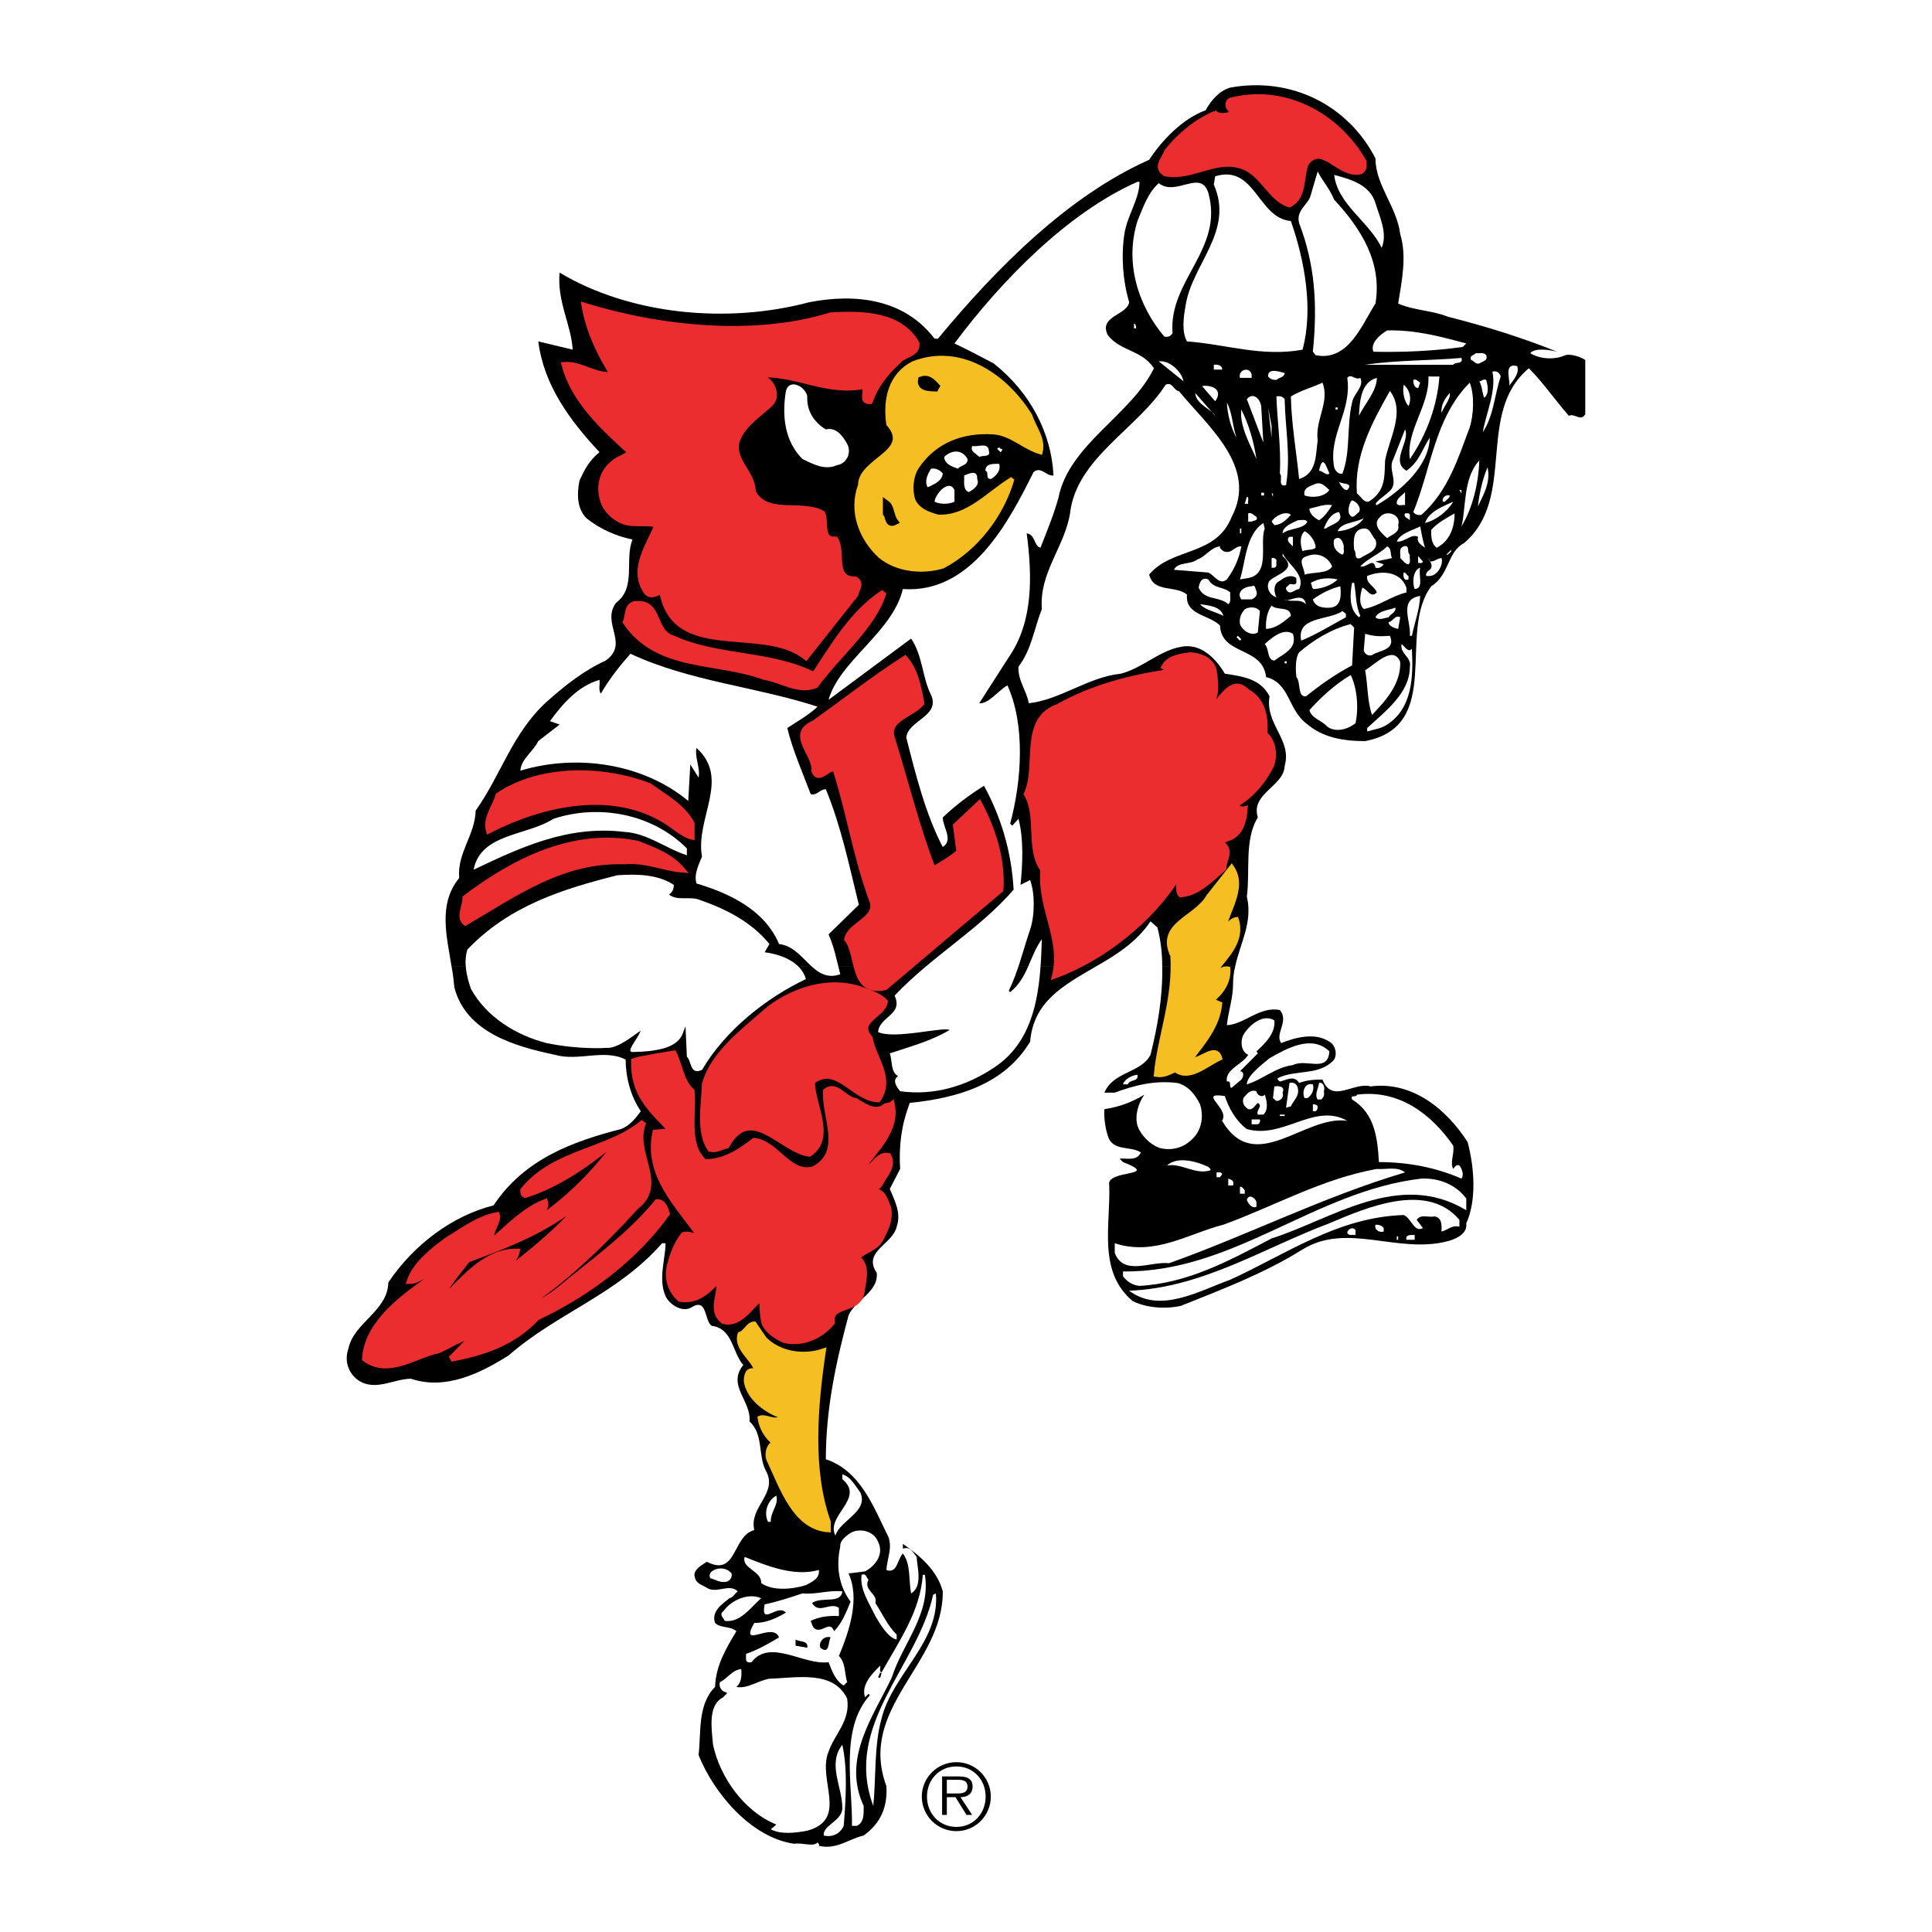 <?xml version="1.0" encoding="utf-8"?>
<!-- Generator: Adobe Illustrator 13.0.0, SVG Export Plug-In . SVG Version: 6.00 Build 14948)  -->
<!DOCTYPE svg PUBLIC "-//W3C//DTD SVG 1.0//EN" "http://www.w3.org/TR/2001/REC-SVG-20010904/DTD/svg10.dtd">
<svg version="1.0" id="Layer_1" xmlns="http://www.w3.org/2000/svg" xmlns:xlink="http://www.w3.org/1999/xlink" x="0px" y="0px"
	 width="192.756px" height="192.756px" viewBox="0 0 192.756 192.756" enable-background="new 0 0 192.756 192.756"
	 xml:space="preserve">
<g>
	<polygon fill-rule="evenodd" clip-rule="evenodd" fill="#FFFFFF" points="0,0 192.756,0 192.756,192.756 0,192.756 0,0 	"/>
	<path fill-rule="evenodd" clip-rule="evenodd" d="M109.297,96.449c-3.157,1.854-6.177,3.432-6.52,7.48
		c-2.608,4.324-7.344,5.629-12.011,6.109c-0.823,2.195-1.098,4.186-0.96,6.588l-1.03,1.99c0.48,1.166,1.167,2.402,0.687,3.775
		c-0.412,1.783-3.432,2.471-1.991,4.598c0.206,1.922-2.196,2.746-2.813,4.256c-1.236,4.598-2.265,9.264-2.265,14.344
		c3.5,1.166,4.804,4.873,6.245,7.756c0.412,1.098-0.137,2.195-0.206,3.293c1.098,0.412,1.098-1.098,1.647-1.646
		c0.824,1.098,0.549,2.607,0.824,3.98c1.167-0.686,0.618-2.539,0.549-3.637c-0.343-0.412-0.618-1.1-1.373-0.824v-0.48
		c1.785,1.236,3.432,2.676,3.98,4.736c0.069,7.275-8.51,11.598-5.628,19.422c0.138,2.061-0.549,3.707-2.265,4.941
		c-1.51,0.344-2.677,1.441-4.461,1.029c0.069-0.137-0.068-0.273-0.137-0.342c-0.411,0.48-1.51,0-2.333,0.137
		c-4.324-0.617-8.03-5.08-9.54-8.854c0.274-2.195-0.137-5.01,1.647-6.795c0.068-2.127,1.098-3.844,2.127-5.559
		c-0.618-0.549-1.579-0.275-2.127-0.824c-0.412-1.166,0.755-1.922,1.441-2.471c0.343-0.068,0.549-0.48,0.824-0.686
		c-0.892-0.824-2.059,0.273-3.088-0.344c-0.412-0.273-1.03-0.412-1.167-0.961c-0.343-0.824,0.687-1.305,1.167-1.646
		c3.02,1.578,2.54-2.609,4.736-3.158c-0.549-2.332,2.401-3.637,1.166-5.902c-0.823-1.51-0.206-3.637-1.647-4.941
		c0.206-2.059-2.265-3.568-0.618-5.627c-1.098-1.236-1.029-3.639-3.157-3.912c-0.755-0.549-0.412-2.814-1.99-1.854
		c-0.824,0.549-2.128-0.137-2.608-1.098c-0.755-1.717,0-3.775,0-5.285h-0.343c-4.53,5.148-10.433,6.932-15.305,11.188
		c-2.814,1.785-6.314,3.5-9.746,2.332c-1.716,0-3.568,1.305-5.284,0.139c-1.03-0.756-1.373-1.99-0.961-3.156
		c0.549-2.609,3.912-3.707,3.98-6.59c2.54-3.775,6.383-6.658,10.5-7.688c3.089-4.666,7.961-6.383,12.697-7.617
		c0.824-0.275,1.51-1.098,1.99-1.785c-1.029-1.51-1.51-3.432-1.51-5.146c-2.127-1.098-4.736,0.205-7.069-0.48
		c-3.912-0.824-8.854-2.197-10.02-6.727c-0.069-0.686-0.138-1.373-0.275-2.059H109.297L109.297,96.449L109.297,96.449z"/>
	<path fill-rule="evenodd" clip-rule="evenodd" d="M123.229,96.449c-0.138,0.549-0.206,1.098-0.206,1.717
		c0,1.439-0.48,2.744-0.618,4.117c1.716-0.068,3.295-1.922,5.285-1.51c0.961,1.098-0.549,2.402,0.138,3.293
		c1.372-0.549,3.362-1.098,4.804-0.137c0.549,0.275,0.823,1.166,0.48,1.785c-1.441,1.646-3.843,0.961-5.628,1.852
		c-0.068,0.139,0.068,0.207,0.206,0.344c0.617-0.137,1.441-0.686,1.922,0.137c0.687-0.273,1.51-0.342,2.333-0.342
		c0.961,2.471,3.089,0.205,4.805,0.686c4.187-0.549,7.618,2.334,9.677,5.559c0.687,2.609,0.893,5.834-0.137,8.1
		c0.137,1.098-1.099,1.578-1.854,1.785c-5.01,1.303-10.021-1.922-14.481,0.822c-3.844,2.402-8.03,3.982-12.147,5.629
		c-1.579,0.342-3.432,0.205-4.804-0.48c-3.501-2.951-2.197-7.551-2.334-11.531c-0.412-1.646,5.285-0.822,1.372-2.332l-0.343-0.344
		c0.755-0.068,1.715,0.273,2.127-0.617c-1.029-0.688-2.813-0.068-3.294-1.648c-0.274-0.822-0.411-1.922-0.343-2.676
		c1.441-0.207,2.745-0.688,3.98-1.441c-0.617,0.893-0.961,2.059-0.687,3.088c0.343,0.961,1.235,1.854,2.128,2.197
		c1.098,0.342,2.333,0.068,3.156-0.688c1.099-0.893,1.374-2.332,0.962-3.637c-0.48-0.961-1.167-1.854-2.266-2.129
		c-2.265-0.273-4.187,0.207-6.245,0.963h-1.029c0.893-2.129,3.637-1.922,4.599-3.775c0.686-2.746,1.235-5.766,1.167-8.785H123.229
		L123.229,96.449L123.229,96.449z"/>
	<path fill-rule="evenodd" clip-rule="evenodd" d="M45.057,96.449c-0.48-3.02-1.373-6.246,0.755-8.854
		c-0.206-2.54,1.579-4.255,1.647-6.726c2.54-3.569,3.638-7.687,7.069-10.844c1.853-1.647,3.774-3.157,5.902-4.118
		c2.402-1.716-0.48-3.706,1.03-5.765c2.059-1.51,0.824-4.324,1.647-6.314c-1.647-0.343-3.226-1.029-4.598-2.127
		c-0.961-0.961-0.961-2.471-0.687-3.775c0.48-1.029,0.961-1.99,1.991-2.814c-3.02-3.226-5.56-6.726-6.108-11.05l3.432,0.824
		C57,32.416,55.558,30.082,55.833,27.2c7,4.186,16.678,5.147,24.914,2.951c4.598-0.892,9.471-0.343,12.491,3.638h0.343
		c5.902-7.138,13.04-14.276,21.07-17.844c1.305-1.99,3.362-4.118,5.628-4.942c0.549-0.96,1.304-1.921,2.471-2.265
		c6.039-1.098,11.736,1.716,14.481,7.069c0,2.677,2.128,4.805,2.471,7.55c0.687,2.265,0.137,4.735-0.206,6.932
		c1.579,0.687,3.432,0.687,4.941,1.304c3.775,0.961,7.344,2.059,10.912,3.5c-0.823-0.206-2.195-0.412-2.676,0.138
		c0.961,0.618,2.471,0.686,3.5,0.206c0.411-0.137,1.372,0.069,1.99,0.48v5.422c-0.48,0.755-1.03-0.137-1.647,0.138
		c-1.372-1.579-2.607-3.363-3.98-4.736c-5.353,4.461-1.166,12.903-6.451,17.433c-1.716,0.892-1.441,3.157-3.294,4.324
		c-3.432,4.598,1.304,13.932-6.589,15.442c-2.196,0-4.256-0.343-5.902-1.785c-1.785-1.373-1.647-4.049-3.981-4.599
		c-0.343-3.088-4.461-2.127-4.599-5.147c-1.097-1.098-3.499-1.03-3.293-3.089c-1.168-0.96-3.295-0.137-3.775-1.99
		c2.265-2.746,6.657-1.785,8.235-5.766c2.608-4.941-2.264-8.922-5.284-12.56c-0.48,0-0.617-0.961-1.305-0.618
		c-2.813,4.393-8.922,7.344-9.539,12.834c-0.549,3.363-3.089,5.902-2.814,9.54c-0.755,1.921-1.029,4.049-2.333,5.765
		c-0.068,1.373,0.823,2.402,1.029,3.638c3.157-0.343,5.902-2.608,9.197-2.951c2.127-0.549,3.774-2.265,5.971-2.676
		c1.99-0.412,3.5,1.166,4.393,2.676c1.716,0.274,3.568,0.48,4.461,2.265c-0.48,2.745,2.265,4.324,1.51,6.932
		c-0.068,2.059-3.432,2.746-2.677,5.147c-1.373,2.197-0.755,5.422-1.098,7.893c0.617,2.608-0.687,4.667-1.167,7h-7.274
		c0-1.304-0.139-2.608-0.481-3.912l-0.686-0.618c-1.374,2.059-3.433,3.363-5.491,4.53H45.057L45.057,96.449L45.057,96.449z"/>
	
		<path fill-rule="evenodd" clip-rule="evenodd" fill="#EB2D2F" stroke="#EB2D2F" stroke-width="0.571" stroke-miterlimit="2.613" d="
		M136.063,16.149c0,0.344,0.068,0.755-0.343,0.961c-2.128,0.48-3.775-3.02-5.422-0.823c-0.549,1.373-0.138,3.294-1.647,4.118
		c-1.853-0.549-2.677-3.088-4.599-3.774c-2.676-1.03-5.078,1.166-7.756,0.686c-1.098-0.618-0.068-1.51,0.138-2.196
		c1.304-1.647,3.021-3.02,4.805-3.775l-0.138-0.137c0.412,0.549,1.372,0.343,1.922,0.137l0.206-0.137
		c-0.48-0.137-0.961-0.755-0.48-1.167C127.965,8.668,133.318,11.345,136.063,16.149L136.063,16.149L136.063,16.149z"/>
	<path fill-rule="evenodd" clip-rule="evenodd" fill="#FFFFFF" d="M133.112,19.924c2.677,2.883,4.804,6.246,4.118,10.363
		c-1.305,1.99-2.677,5.834-5.972,5.147l-0.273-0.343c0.479-4.735,0.205-8.716-1.373-12.834c-0.343-1.304,0.961-1.853,1.166-2.814
		l0.687-2.333C131.877,17.934,132.7,18.895,133.112,19.924L133.112,19.924L133.112,19.924z"/>
	<path fill-rule="evenodd" clip-rule="evenodd" fill="#FFFFFF" d="M137.23,20.268c0.412,1.373,1.235,3.02,0.617,4.461
		c-1.235-2.608-4.393-4.324-4.735-7.275C134.691,17.865,136.681,18.415,137.23,20.268L137.23,20.268L137.23,20.268z"/>
	<path fill-rule="evenodd" clip-rule="evenodd" fill="#FFFFFF" d="M128.788,22.052c1.373,3.912,2.266,8.785,1.167,12.834
		c-4.05,0.755-7.687-0.549-11.529-0.824c-0.55-0.961-0.344-2.471-0.139-3.569c0.619-4.118,4.874-7.413,2.814-12.079l0.138-0.824
		C125.22,16.355,125.494,21.777,128.788,22.052L128.788,22.052L128.788,22.052z"/>
	<path fill-rule="evenodd" clip-rule="evenodd" fill="#FFFFFF" d="M113.689,18.14c0,1.716-1.235,3.363-1.51,5.216
		c-0.343,2.265-0.138,4.735,0.48,6.794c-0.206,1.304-3.089,1.373-2.128,3.294c1.305,1.647,3.363,1.441,4.599,3.294
		c-2.265,4.667-8.511,7.618-9.54,12.971c-0.48,1.716-1.167,3.363-1.784,4.942c-0.687-0.206-0.48-1.304-1.373-1.441
		c0.55,4.187,0.687,8.785-1.784,12.354l-2.951,4.599c0.961,0.068,1.853-1.235,2.813-1.785c1.785,3.912,1.441,9.472,0.274,13.795
		l0.207,0.206l0.617-0.686c0.549,1.99,0.411,4.667,0.206,6.589l0.961-0.48c0.48,1.304,0.48,3.5,0,4.941
		c-0.687,1.99-1.167,4.118-2.128,6.108l0.137,0.137c1.785-1.441,1.923-3.568,3.157-5.284c-0.137,4.735-0.479,10.021-4.804,12.835
		c-2.677,1.783-5.903,2.812-9.334,2.332c-0.343-0.412-0.824-1.098-0.206-1.51c-0.755-0.412-0.549-1.51-0.824-2.266
		c2.059-0.686,4.118-1.234,5.971-2.332c-0.687-0.344-5.491,0.961-7.138,0.205c0.138-1.578,2.539-1.715,1.647-3.637
		c3.775-3.981,8.442-6.589,11.874-10.57c-0.206-3.774-1.235-7.207-2.951-10.363c-1.441,0.892-2.814,1.921-4.118,3.157
		c0,0.961,1.098,2.265,0,2.952c-1.716-3.294-2.677-7.138-3.638-10.913c0.138-1.716,3.432-2.128,2.471-4.255
		c-0.893-1.785-0.824-3.912-1.99-5.628l-8.236,6.108c1.098-3.912,6.383-6.726,7.413-11.05c6.863,0.48,10.569-6.726,13.04-11.667
		c0.755-0.618,1.235,0.412,1.99,0.343c-0.206-4.255-2.333-8.305-5.971-11.187c-1.305-0.687-2.608-1.373-3.912-1.99
		c4.599-6.177,11.256-13.04,18.256-16.128H113.689L113.689,18.14L113.689,18.14z"/>
	<path fill-rule="evenodd" clip-rule="evenodd" fill="#FFFFFF" d="M120.553,19.238c1.578,5.627-3.98,8.716-3.568,14
		c-0.206,0.343-0.48,0.412-0.824,0.343c-2.607-3.088-3.98-7.343-2.677-11.53c0.55-1.304,1.029-2.814,2.128-3.775
		C117.327,19.65,119.798,16.835,120.553,19.238L120.553,19.238L120.553,19.238z"/>
	
		<path fill-rule="evenodd" clip-rule="evenodd" fill="#EB2D2F" stroke="#EB2D2F" stroke-width="0.571" stroke-miterlimit="2.613" d="
		M82.874,31.455c3.294-0.206,6.932-0.069,8.579,2.814c0.069,1.167-1.304,1.029-1.853,1.784c-1.304,1.167-2.265,2.471-2.813,3.981
		c-0.961,0.068-0.138-1.098-0.618-1.51c-3.5,0.687-6.314-1.098-9.746-1.167L76.079,37.7c0.96,0.343,1.647,1.853,0.687,2.677
		c-1.305,1.167-2.814,2.127-3.294,3.774c-0.343,1.99,1.647,3.02,1.647,4.942c1.373,2.539,4.804,0.96,6.932,2.127
		c0.412,0.892-0.274,2.676,1.304,2.608c0.823,1.304-0.412,3.98,1.99,3.98c0.687,0.412,0.069,1.029,0,1.51l-4.941,6.246
		c-4.255-3.431-13.177,0.481-14.344-6.588c-0.481,0.069-0.961,0.618-1.51,0.137c-1.647-2.265,0.206-4.667,1.029-6.726
		c-0.823-0.343-2.333,0-3.294-0.343c-0.961-0.343-1.854-1.167-2.128-2.128c-0.412-1.304-0.137-2.745,0.961-3.637
		c0.549-0.549,1.304-0.618,1.785-1.167c-2.677-2.402-5.697-5.216-6.589-8.716c1.579-0.137,3.157,1.235,4.804,0.961
		c-1.304-2.127-2.402-4.393-2.814-6.863C65.647,32.758,75.187,33.856,82.874,31.455L82.874,31.455L82.874,31.455z"/>
	<path fill-rule="evenodd" clip-rule="evenodd" fill="#FFFFFF" d="M113.347,32.758h-0.206v-0.48
		C113.347,32.347,113.347,32.621,113.347,32.758L113.347,32.758L113.347,32.758z"/>
	<path fill-rule="evenodd" clip-rule="evenodd" fill="#FFFFFF" d="M146.29,34.269l-0.344,0.343c-2.882,0.412-6.039,0.549-8.922,0.48
		c-0.344-0.892,0.687-1.716,1.372-2.127C141.211,32.896,143.75,33.582,146.29,34.269L146.29,34.269L146.29,34.269z"/>
	<path fill-rule="evenodd" clip-rule="evenodd" fill="#FFFFFF" d="M148.28,35.435c0.206,0.549-0.344,0.618-0.687,0.824
		c-0.343,0.137-0.549-0.275-0.824-0.343c-0.205-0.48,0.344-0.48,0.481-0.686C147.594,35.298,148.006,35.092,148.28,35.435
		L148.28,35.435L148.28,35.435z"/>
	<path fill-rule="evenodd" clip-rule="evenodd" fill="#FFFFFF" d="M145.81,35.709c0.206,0.687-0.618,0.343-0.824,0.687h-8.784
		C139.289,35.916,142.79,35.984,145.81,35.709L145.81,35.709L145.81,35.709z"/>
	
		<path fill-rule="evenodd" clip-rule="evenodd" fill="#F5BE23" stroke="#F5BE23" stroke-width="0.438" stroke-miterlimit="2.613" d="
		M102.777,41.475c0.411,1.235,1.372,2.333,1.029,3.637c-1.647-0.48-2.883-1.853-4.667-1.99c-3.088-0.206-5.903,0.823-7.687,3.5
		c-0.549,0.892-0.687,2.196-0.343,3.294c0.48,1.029,1.51,1.373,2.471,1.647c3.02,0.138,5.011-2.333,7.413-3.774
		c-1.03,3.569-3.569,6.932-6.933,8.716c-2.059,0.617-4.598,0.343-6.246-1.029c-1.921-1.785-2.951-4.461-1.99-7.069
		c0-2.54,5.285-3.294,2.814-6.108c-0.343-2.471,0.206-4.873,2.471-6.04C95.845,34.406,100.375,37.562,102.777,41.475L102.777,41.475
		L102.777,41.475z"/>
	<path fill-rule="evenodd" clip-rule="evenodd" fill="#FFFFFF" d="M118.082,38.043l-2.471-1.99
		C116.641,35.916,117.876,37.014,118.082,38.043L118.082,38.043L118.082,38.043z"/>
	<path fill-rule="evenodd" clip-rule="evenodd" fill="#FFFFFF" d="M121.925,36.876h-0.823v-0.48
		C121.445,36.327,121.994,36.465,121.925,36.876L121.925,36.876L121.925,36.876z"/>
	<path fill-rule="evenodd" clip-rule="evenodd" fill="#FFFFFF" d="M151.369,36.533c0.273,0.686-0.412,1.441-0.824,1.99
		C150.819,38.249,149.858,36.122,151.369,36.533L151.369,36.533L151.369,36.533z"/>
	<path fill-rule="evenodd" clip-rule="evenodd" fill="#FFFFFF" d="M124.876,37.357V37.7h-1.166
		C123.504,36.876,124.671,36.533,124.876,37.357L124.876,37.357L124.876,37.357z"/>
	<path fill-rule="evenodd" clip-rule="evenodd" fill="#FFFFFF" d="M128.171,37.219c-0.068,0.481-0.549,0.412-0.823,0.687
		c-0.344,0-0.618-0.069-0.824-0.344C126.455,36.67,127.69,37.083,128.171,37.219L128.171,37.219L128.171,37.219z"/>
	<path fill-rule="evenodd" clip-rule="evenodd" fill="#FFFFFF" d="M149.722,37.562c-0.618,1.854-0.687,3.913-1.785,5.56
		c0.344-1.99,1.373-4.118,0.962-6.04C149.31,36.945,149.653,37.219,149.722,37.562L149.722,37.562L149.722,37.562z"/>
	<path fill-rule="evenodd" clip-rule="evenodd" fill="#FFFFFF" d="M135.721,37.7c0.411,0.892-0.687,1.578-0.824,2.471
		c-0.549,2.265-0.137,4.941-0.96,7.069c-0.412,0.138-0.756-0.343-0.824-0.617c-0.618-3.226,1.784-5.56,1.304-8.922
		C134.828,37.219,135.172,37.975,135.721,37.7L135.721,37.7L135.721,37.7z"/>
	<path fill-rule="evenodd" clip-rule="evenodd" fill="#FFFFFF" d="M143.613,37.562c-0.206,2.814-1.235,5.766-2.951,8.236
		c-0.412-2.814,1.99-5.354,1.853-8.236H143.613L143.613,37.562L143.613,37.562z"/>
	<path fill-rule="evenodd" clip-rule="evenodd" fill="#FFFFFF" d="M137.367,37.7c0,1.304-1.166,2.539-1.784,3.775
		C135.651,40.034,135.789,38.112,137.367,37.7L137.367,37.7L137.367,37.7z"/>
	<path fill-rule="evenodd" clip-rule="evenodd" stroke="#000000" stroke-width="0.686" stroke-miterlimit="2.613" d="
		M93.58,38.729c-0.343-0.069-1.853,0.137-1.647-0.823C92.688,37.631,93.1,38.249,93.58,38.729L93.58,38.729L93.58,38.729z"/>
	<path fill-rule="evenodd" clip-rule="evenodd" fill="#FFFFFF" d="M141.691,38.181l-0.206,0.549c-0.411-0.069-0.48-0.48-0.48-0.823
		C141.279,37.769,141.485,38.043,141.691,38.181L141.691,38.181L141.691,38.181z"/>
	<path fill-rule="evenodd" clip-rule="evenodd" fill="#FFFFFF" d="M148.28,37.906c0.137,0.48,0.343,1.372-0.206,1.784
		c-0.206-0.549-0.206-1.167-0.48-1.647C147.868,38.043,147.937,37.769,148.28,37.906L148.28,37.906L148.28,37.906z"/>
	<path fill-rule="evenodd" clip-rule="evenodd" fill="#FFFFFF" d="M131.465,43.945c-0.206,1.441-0.068,3.294-1.853,3.844
		c-0.274-2.745-0.756-5.422-0.824-8.236c1.03-0.618,2.128-0.893,3.157-1.373C132.7,40.102,131.19,41.886,131.465,43.945
		L131.465,43.945L131.465,43.945z"/>
	<path fill-rule="evenodd" clip-rule="evenodd" fill="#FFFFFF" d="M146.633,42.642c-1.167,3.088-2.128,6.314-4.804,8.716
		c-0.344,0.069-0.618,0-0.824-0.274c1.785-4.324,2.128-9.403,5.628-12.903C147.113,39.347,147.045,41.337,146.633,42.642
		L146.633,42.642L146.633,42.642z"/>
	<path fill-rule="evenodd" clip-rule="evenodd" fill="#FFFFFF" d="M80.54,39.553c-0.068,1.373,0.618,2.54,1.854,3.294
		c1.029-0.275,1.715,0.686,2.127,1.441c0.48,0.892-0.068,1.991-1.029,2.127c-1.235,0.549-2.402-0.137-3.432-0.617
		c-1.784-1.785-2.059-4.324-1.647-6.795C78.756,37.7,80.403,38.592,80.54,39.553L80.54,39.553L80.54,39.553z"/>
	<path fill-rule="evenodd" clip-rule="evenodd" fill="#FFFFFF" d="M121.377,39.828l-0.138,0.206l-1.305-1.51
		C120.553,38.386,121.994,38.661,121.377,39.828L121.377,39.828L121.377,39.828z"/>
	<path fill-rule="evenodd" clip-rule="evenodd" fill="#FFFFFF" d="M140.524,40.514c-0.411-0.48-0.617-1.304-0.48-2.128
		C140.662,38.867,140.867,39.828,140.524,40.514L140.524,40.514L140.524,40.514z"/>
	<path fill-rule="evenodd" clip-rule="evenodd" fill="#FFFFFF" d="M138.191,45.936c-0.068,1.579,0.068,3.088-1.647,4.118
		c-0.549,0.069-0.755-0.549-1.167-0.823c-0.274-3.775,1.51-7.069,3.295-10.227C140.25,41.063,138.604,43.74,138.191,45.936
		L138.191,45.936L138.191,45.936z"/>
	<path fill-rule="evenodd" clip-rule="evenodd" fill="#FFFFFF" d="M121.239,41.475c-0.206-0.549-1.922-1.098-1.99-2.265
		L121.239,41.475L121.239,41.475L121.239,41.475z"/>
	<path fill-rule="evenodd" clip-rule="evenodd" fill="#FFFFFF" d="M143.818,41.2c-0.068-0.823,0.344-1.441,0.824-1.99
		C144.78,39.69,144.094,40.514,143.818,41.2L143.818,41.2L143.818,41.2z"/>
	<path fill-rule="evenodd" clip-rule="evenodd" fill="#FFFFFF" d="M125.837,40.651l0.206,3.5l-1.646-4.324
		C125.082,39.004,125.837,39.965,125.837,40.651L125.837,40.651L125.837,40.651z"/>
	<path fill-rule="evenodd" clip-rule="evenodd" fill="#FFFFFF" d="M128.171,39.828c0.068,3.088,0.617,5.559,0.137,8.579
		c-0.892,0.206-0.274-0.824-0.617-1.167c0.138-2.676-0.274-5.354-0.343-7.687C127.69,39.484,127.965,39.553,128.171,39.828
		L128.171,39.828L128.171,39.828z"/>
	<path fill-rule="evenodd" clip-rule="evenodd" fill="#FFFFFF" d="M123.366,43.671c-0.549-0.96-0.893-2.265-0.961-3.5
		C122.954,41.132,122.954,42.504,123.366,43.671L123.366,43.671L123.366,43.671z"/>
	<polygon fill-rule="evenodd" clip-rule="evenodd" fill="#FFFFFF" points="126.867,43.671 126.523,40.651 126.867,42.504 
		126.867,43.671 126.867,43.671 	"/>
	<polygon fill-rule="evenodd" clip-rule="evenodd" fill="#FFFFFF" points="133.249,40.651 133.455,40.651 133.455,40.857 
		133.249,40.857 133.249,40.651 133.249,40.651 	"/>
	<path fill-rule="evenodd" clip-rule="evenodd" fill="#FFFFFF" d="M125.356,45.799c-0.48-1.167-1.716-3.226-1.51-4.942
		C124.602,42.367,125.082,44.014,125.356,45.799L125.356,45.799L125.356,45.799z"/>
	<path fill-rule="evenodd" clip-rule="evenodd" fill="#FFFFFF" d="M140.318,46.965c1.305-0.892,1.579-2.196,2.334-3.294
		c-0.069,2.745-2.745,5.216-5.285,6.726c-0.48-0.137,0.756-0.892,1.167-1.304c1.167-0.893-0.138-2.196,0.48-3.294l1.167-2.951
		C140.73,44.014,138.672,46.004,140.318,46.965L140.318,46.965L140.318,46.965z"/>
	<path fill-rule="evenodd" clip-rule="evenodd" fill="#FFFFFF" d="M98.659,44.975c0.206,0.687-0.617,0.412-0.961,0.618
		c-0.274-0.343-0.961-0.549-0.687-1.098C97.561,44.632,98.591,44.083,98.659,44.975L98.659,44.975L98.659,44.975z"/>
	<path fill-rule="evenodd" clip-rule="evenodd" fill="#FFFFFF" d="M99.963,44.769c0.068,0.206-0.068,0.275-0.137,0.343l-0.344-0.343
		l0.206-0.137C99.757,44.701,99.826,44.838,99.963,44.769L99.963,44.769L99.963,44.769z"/>
	<path fill-rule="evenodd" clip-rule="evenodd" fill="#FFFFFF" d="M96.532,45.799c0.068,0.617-0.687,0.617-0.961,0.96
		c-0.549-0.206-1.304-0.412-1.373-1.167C94.884,44.906,95.982,44.769,96.532,45.799L96.532,45.799L96.532,45.799z"/>
	<path fill-rule="evenodd" clip-rule="evenodd" fill="#FFFFFF" d="M132.632,47.24c-0.274,0.275-0.687-0.274-1.029-0.274
		C131.945,45.318,132.289,46.416,132.632,47.24L132.632,47.24L132.632,47.24z"/>
	<path fill-rule="evenodd" clip-rule="evenodd" fill="#FFFFFF" d="M145.81,52.525c0.48-1.854,0.137-4.805,1.784-6.589
		C147.525,48.063,146.976,50.603,145.81,52.525L145.81,52.525L145.81,52.525z"/>
	<path fill-rule="evenodd" clip-rule="evenodd" fill="#FFFFFF" d="M99.688,46.279c0.206,0.686-0.343,1.235-0.823,1.51
		c-0.618,0-0.138-0.687-0.55-0.824C98.315,46.21,99.14,46.279,99.688,46.279L99.688,46.279L99.688,46.279z"/>
	<path fill-rule="evenodd" clip-rule="evenodd" fill="#FFFFFF" d="M147.456,50.534c0.069-0.892,0.412-2.676,0.961-3.912
		C148.761,48.27,147.868,49.573,147.456,50.534L147.456,50.534L147.456,50.534z"/>
	<path fill-rule="evenodd" clip-rule="evenodd" fill="#FFFFFF" d="M94.061,47.24c-0.068,0.755-0.892,1.098-1.51,1.373
		c-0.343-0.618,0-1.304,0.343-1.853C93.375,46.691,93.786,46.897,94.061,47.24L94.061,47.24L94.061,47.24z"/>
	<path fill-rule="evenodd" clip-rule="evenodd" fill="#FFFFFF" d="M97.492,47.789c0.274,0.618-0.343,1.029-0.824,1.304
		c-0.686-0.206-0.412-1.304-0.48-1.647C96.668,47.24,97.561,46.828,97.492,47.789L97.492,47.789L97.492,47.789z"/>
	<path fill-rule="evenodd" clip-rule="evenodd" fill="#FFFFFF" d="M134.416,48.887c-0.343,0.068-0.687-0.48-0.823-0.824
		C133.867,48.338,135.103,48.132,134.416,48.887L134.416,48.887L134.416,48.887z"/>
	<path fill-rule="evenodd" clip-rule="evenodd" fill="#FFFFFF" d="M132.632,48.887c-0.48,0.686-1.646,0.823-2.471,0.549
		c-0.206-0.824,0.687-0.961,1.098-1.167C131.877,48.063,132.221,48.544,132.632,48.887L132.632,48.887L132.632,48.887z"/>
	<path fill-rule="evenodd" clip-rule="evenodd" fill="#FFFFFF" d="M95.228,48.887v1.167c-0.549,0.274-1.441,0.274-1.991,0
		C93.306,49.299,94.678,47.72,95.228,48.887L95.228,48.887L95.228,48.887z"/>
	<polygon fill-rule="evenodd" clip-rule="evenodd" fill="#FFFFFF" points="145.81,49.23 145.604,48.887 145.81,48.887 145.81,49.23 
		145.81,49.23 	"/>
	<path fill-rule="evenodd" clip-rule="evenodd" fill="#FFFFFF" d="M140.182,50.397c-0.274-0.069-0.618,0.137-0.823-0.137
		c-0.069-0.549,0.549-0.824,0.823-1.167V50.397L140.182,50.397L140.182,50.397z"/>
	<polygon fill-rule="evenodd" clip-rule="evenodd" fill="#FFFFFF" points="127.004,49.573 126.867,49.23 127.004,49.23 
		127.004,49.573 127.004,49.573 	"/>
	<polygon fill-rule="evenodd" clip-rule="evenodd" fill="#FFFFFF" points="125.837,49.436 126.111,49.436 126.111,49.162 
		125.837,49.162 125.837,49.436 125.837,49.436 	"/>
	<path fill-rule="evenodd" clip-rule="evenodd" fill="#FFFFFF" d="M144.643,49.436c0,0.274-0.343,0.412-0.48,0.618h-0.206
		C143.818,49.71,144.231,49.299,144.643,49.436L144.643,49.436L144.643,49.436z"/>
	<path fill-rule="evenodd" clip-rule="evenodd" fill="#FFFFFF" d="M124.533,50.26h-0.344l0.207-0.687
		C124.671,49.573,124.465,49.985,124.533,50.26L124.533,50.26L124.533,50.26z"/>
	<path fill-rule="evenodd" clip-rule="evenodd" fill="#FFFFFF" d="M135.583,51.083c-0.206,0.137-0.411,0.48-0.687,0.48
		c-0.549-0.274-0.343-1.098-0.137-1.51l0.137-0.137C135.377,50.054,135.857,50.671,135.583,51.083L135.583,51.083L135.583,51.083z"
		/>
	<path fill-rule="evenodd" clip-rule="evenodd" fill="#FFFFFF" d="M144.985,50.054c-0.549,0.961-1.716,1.853-2.813,2.127
		C142.583,51.015,143.956,50.534,144.985,50.054L144.985,50.054L144.985,50.054z"/>
	<path fill-rule="evenodd" clip-rule="evenodd" stroke="#000000" stroke-width="0.686" stroke-miterlimit="2.613" d="
		M89.256,52.044c-0.686,0.343-0.549-0.549-0.824-0.824V50.26C88.913,50.603,88.845,51.495,89.256,52.044L89.256,52.044
		L89.256,52.044z"/>
	<path fill-rule="evenodd" clip-rule="evenodd" fill="#FFFFFF" d="M132.906,50.397c-0.343,0.549-0.755,1.167-1.304,1.51
		c-0.412-0.206-0.961-0.617-0.961-1.167C131.396,50.603,132.083,50.26,132.906,50.397L132.906,50.397L132.906,50.397z"/>
	<path fill-rule="evenodd" clip-rule="evenodd" fill="#FFFFFF" d="M128.788,51.358c-0.343,0.412-0.96,1.029-1.646,1.029
		l-0.274-0.343C127.21,51.427,128.308,50.946,128.788,51.358L128.788,51.358L128.788,51.358z"/>
	<path fill-rule="evenodd" clip-rule="evenodd" fill="#FFFFFF" d="M133.593,51.083c0.549,1.029-0.687,1.167-1.304,1.647h-0.206
		C132.357,52.044,132.77,51.221,133.593,51.083L133.593,51.083L133.593,51.083z"/>
	<path fill-rule="evenodd" clip-rule="evenodd" fill="#FFFFFF" d="M125.356,51.563c0.206,0.412-0.274,0.343-0.48,0.481h-0.343
		v-0.824C124.876,51.083,125.082,51.427,125.356,51.563L125.356,51.563L125.356,51.563z"/>
	<path fill-rule="evenodd" clip-rule="evenodd" fill="#FFFFFF" d="M139.495,52.387c0.206,0.755-0.687,0.961-1.099,1.304
		c-0.549-0.48-1.578-1.373-0.686-2.128C138.328,50.809,139.838,51.358,139.495,52.387L139.495,52.387L139.495,52.387z"/>
	<path fill-rule="evenodd" clip-rule="evenodd" fill="#FFFFFF" d="M140.662,51.358v0.549c-0.138-0.206-0.687-0.274-0.48-0.686
		C140.388,51.221,140.594,51.152,140.662,51.358L140.662,51.358L140.662,51.358z"/>
	<path fill-rule="evenodd" clip-rule="evenodd" fill="#FFFFFF" d="M145.123,51.221c0,1.441-0.48,2.745-1.784,3.432
		c-0.549-0.412-0.549-1.098-0.549-1.784C143.476,52.113,144.3,51.701,145.123,51.221L145.123,51.221L145.123,51.221z"/>
	<path fill-rule="evenodd" clip-rule="evenodd" fill="#FFFFFF" d="M136.063,51.701c-0.48,0.755-1.578,1.235-2.608,1.304
		C133.799,52.113,135.172,52.181,136.063,51.701L136.063,51.701L136.063,51.701z"/>
	<path fill-rule="evenodd" clip-rule="evenodd" fill="#FFFFFF" d="M130.436,52.044c-0.344,0.755-1.716,0.617-2.471,1.167
		c0-0.686,0.961-1.03,1.51-1.304C129.818,51.907,130.229,51.77,130.436,52.044L130.436,52.044L130.436,52.044z"/>
	<path fill-rule="evenodd" clip-rule="evenodd" fill="#FFFFFF" d="M126.181,52.73c-0.549,1.441,0.618,4.53-1.647,4.941l-0.823,0.137
		c0.549-1.647,0.549-4.461,2.333-5.628L126.181,52.73L126.181,52.73L126.181,52.73z"/>
	<path fill-rule="evenodd" clip-rule="evenodd" fill="#FFFFFF" d="M142.172,54.652c-0.274-0.206-0.893-0.549-0.687-1.098
		c-0.687-0.343-1.304,0.549-2.127,0.48c0.343-0.824,1.509-1.098,2.333-1.51C141.829,53.28,141.966,53.966,142.172,54.652
		L142.172,54.652L142.172,54.652z"/>
	<polygon fill-rule="evenodd" clip-rule="evenodd" fill="#FFFFFF" points="123.71,52.73 123.847,52.73 123.847,53.211 
		123.71,53.211 123.71,52.73 123.71,52.73 	"/>
	<path fill-rule="evenodd" clip-rule="evenodd" fill="#FFFFFF" d="M137.23,53.829c0.412,1.167-0.961,1.441-1.51,1.853
		c-0.687,0.206-0.344-0.618-0.618-0.824c-0.068-0.892-0.138-2.059,0.961-2.127C136.75,52.662,136.818,53.485,137.23,53.829
		L137.23,53.829L137.23,53.829z"/>
	<path fill-rule="evenodd" clip-rule="evenodd" fill="#FFFFFF" d="M131.259,54.652c-0.343,0.274-0.892,0.137-1.304,0.343
		c-0.205-0.549-0.343-1.51,0.206-1.991C130.642,53.211,131.259,53.966,131.259,54.652L131.259,54.652L131.259,54.652z"/>
	<path fill-rule="evenodd" clip-rule="evenodd" fill="#FFFFFF" d="M128.994,54.515c-0.274-0.275-0.755-0.618-0.343-0.961h0.343
		V54.515L128.994,54.515L128.994,54.515z"/>
	<path fill-rule="evenodd" clip-rule="evenodd" fill="#FFFFFF" d="M134.073,54.515c-0.068,0.274,0.137,0.618-0.137,0.824
		c-0.55-0.206-1.03-0.755-0.824-1.51C133.661,53.348,134.005,54.035,134.073,54.515L134.073,54.515L134.073,54.515z"/>
	<path fill-rule="evenodd" clip-rule="evenodd" fill="#FFFFFF" d="M121.719,54.515c-0.068,0.206,0.206,0.343,0.344,0.48
		c0.823,0.343,1.099-0.549,1.784-0.48c-0.206,1.167-0.686,2.265-1.441,3.294c-0.755,0.618-1.235-0.412-1.853-0.687l-3.432-0.274
		c0.412-0.823,1.646-0.48,2.334-1.029C120.278,55.544,120.827,54.583,121.719,54.515L121.719,54.515L121.719,54.515z"/>
	<path fill-rule="evenodd" clip-rule="evenodd" fill="#FFFFFF" d="M138.878,55.682l-1.647,0.343l0.823,0.274
		c-0.138,0.206-0.48,0.48-0.823,0.343c-0.206-1.098-0.893,0.069-1.51-0.137c0.687-0.755,1.922-1.235,2.676-1.99
		C138.878,54.721,138.672,55.27,138.878,55.682L138.878,55.682L138.878,55.682z"/>
	<path fill-rule="evenodd" clip-rule="evenodd" fill="#FFFFFF" d="M140.662,55.339c-0.068,0.343,0.137,0.754-0.138,0.96
		c-0.343,0-0.549-0.412-0.823-0.618c0.068-0.412-0.206-0.961,0.343-1.167C140.73,54.309,140.318,55.133,140.662,55.339
		L140.662,55.339L140.662,55.339z"/>
	<path fill-rule="evenodd" clip-rule="evenodd" fill="#FFFFFF" d="M144.437,55.339H144.3l0.48-0.481
		C144.849,55.064,144.574,55.201,144.437,55.339L144.437,55.339L144.437,55.339z"/>
	<path fill-rule="evenodd" clip-rule="evenodd" fill="#FFFFFF" d="M129.612,58.77c-0.412,0-0.961,0.755-1.305,0
		c-0.068-0.206,0.206-0.274,0.344-0.48c0.205-0.069,0.549,0.137,0.687-0.138v-0.48c-0.55-0.412-1.235-0.068-1.647,0.275
		c-0.755,0.343-0.549,1.235-0.343,1.647c-0.687-0.206-1.099-1.029-0.687-1.647c0.687-0.687,2.882-1.099,1.304-2.471v-0.275
		C128.514,56.368,130.299,57.329,129.612,58.77L129.612,58.77L129.612,58.77z"/>
	<path fill-rule="evenodd" clip-rule="evenodd" fill="#FFFFFF" d="M132.906,56.505c-0.412,0.755-1.853,0.549-2.745,0.824
		c0-0.687-0.823-1.579,0.274-1.853C131.465,55.064,132.494,55.544,132.906,56.505L132.906,56.505L132.906,56.505z"/>
	<path fill-rule="evenodd" clip-rule="evenodd" fill="#FFFFFF" d="M141.966,56.025c-0.068,0.206-0.274,0.137-0.48,0.137v-0.686
		L141.966,56.025L141.966,56.025L141.966,56.025z"/>
	<path fill-rule="evenodd" clip-rule="evenodd" fill="#FFFFFF" d="M127.348,56.025c-0.069,0.206,0.137,0.48-0.206,0.618h-0.274
		v-0.961C127.072,55.613,127.416,55.75,127.348,56.025L127.348,56.025L127.348,56.025z"/>
	<path fill-rule="evenodd" clip-rule="evenodd" fill="#FFFFFF" d="M143.818,55.682c0.206,0.48-0.273,1.716-1.166,1.785h-0.343
		c-0.138-0.275,0.205-0.549,0.343-0.618c0.412-0.412,0-0.823-0.138-1.167C142.652,56.437,143.339,55.682,143.818,55.682
		L143.818,55.682L143.818,55.682z"/>
	<path fill-rule="evenodd" clip-rule="evenodd" fill="#FFFFFF" d="M141.691,56.643c-0.206,0.755,0.411,2.059-0.549,2.127
		C140.867,58.084,141.005,56.848,141.691,56.643L141.691,56.643L141.691,56.643z"/>
	<path fill-rule="evenodd" clip-rule="evenodd" fill="#FFFFFF" d="M140.318,58.633v0.48c-1.51,0.343-2.745,1.373-4.255,1.647
		c-0.549-0.481-0.343-1.51-0.138-2.128c0.481,0.137,0.824,1.098,1.441,0.48c-0.205-0.618-1.098-0.892-0.96-1.647
		C137.711,56.917,139.701,56.917,140.318,58.633L140.318,58.633L140.318,58.633z"/>
	<path fill-rule="evenodd" clip-rule="evenodd" fill="#FFFFFF" d="M140.524,57.466v0.343c-0.48,0.206-0.549-0.343-0.48-0.687
		C140.25,57.055,140.318,57.397,140.524,57.466L140.524,57.466L140.524,57.466z"/>
	<path fill-rule="evenodd" clip-rule="evenodd" fill="#FFFFFF" d="M133.455,57.809c-0.549,0.549-1.44,0.893-2.333,0.961
		c-0.274,0-0.206-0.412-0.344-0.618C131.603,57.672,132.494,57.604,133.455,57.809L133.455,57.809L133.455,57.809z"/>
	<path fill-rule="evenodd" clip-rule="evenodd" fill="#FFFFFF" d="M122.749,59.113c-0.068,0.412,0.137,0.893-0.206,1.167
		c-0.893-0.823-2.401-0.343-2.951-1.647c0.068-0.48,0.274-1.098,0.961-0.824C121.102,58.77,122.062,58.496,122.749,59.113
		L122.749,59.113L122.749,59.113z"/>
	<path fill-rule="evenodd" clip-rule="evenodd" fill="#FFFFFF" d="M135.103,58.152c0.206,1.098,0.138,2.265,0.618,3.294
		l-0.138,0.138c-1.029-0.824-0.892-2.334-0.687-3.432H135.103L135.103,58.152L135.103,58.152z"/>
	<path fill-rule="evenodd" clip-rule="evenodd" fill="#FFFFFF" d="M125.356,58.976c0.138,0.412-0.137,0.687-0.48,0.823h-1.029
		c-0.549-0.754,0.343-1.304,1.029-1.304C125.288,58.29,125.22,58.77,125.356,58.976L125.356,58.976L125.356,58.976z"/>
	<path fill-rule="evenodd" clip-rule="evenodd" fill="#FFFFFF" d="M133.729,58.496c0.069,0.823,0.138,1.99-0.96,2.128
		c-0.755,0.068-1.579-0.069-1.784-0.824C131.74,59.25,132.77,58.702,133.729,58.496L133.729,58.496L133.729,58.496z"/>
	
		<path fill-rule="evenodd" clip-rule="evenodd" fill="#EB2D2F" stroke="#EB2D2F" stroke-width="0.571" stroke-miterlimit="2.613" d="
		M81.364,68.378c-1.716,0.687-3.363-0.549-5.079-0.824c-4.873-1.784-10.638-0.754-13.864-5.49c0.274-0.549,0.068-1.51,0.824-1.785
		c2.745-0.412,1.715,2.814,3.98,3.432c4.324,1.99,9.746,1.441,14.001,3.638c1.922-2.883,3.843-6.246,6.932-8.236
		C87.197,62.408,83.628,65.29,81.364,68.378L81.364,68.378L81.364,68.378z"/>
	<path fill-rule="evenodd" clip-rule="evenodd" fill="#FFFFFF" d="M141.691,59.457c-0.068,1.441-0.549,2.608-0.824,3.98h-0.205
		C140.799,61.996,139.495,59.799,141.691,59.457L141.691,59.457L141.691,59.457z"/>
	<path fill-rule="evenodd" clip-rule="evenodd" fill="#FFFFFF" d="M130.299,60.28c-0.687-0.617-1.373-0.137-2.128-0.48
		C128.445,60.211,130.023,58.907,130.299,60.28L130.299,60.28L130.299,60.28z"/>
	<path fill-rule="evenodd" clip-rule="evenodd" fill="#FFFFFF" d="M122.062,61.447c-0.755-0.412-1.784-0.549-2.333-1.167
		C120.622,60.417,121.788,60.486,122.062,61.447L122.062,61.447L122.062,61.447z"/>
	<path fill-rule="evenodd" clip-rule="evenodd" fill="#FFFFFF" d="M128.788,61.447c-0.755,0.618-1.44,1.235-2.471,1.304
		c-0.068-0.892,0.138-1.784,0.55-2.333C127.416,60.966,128.72,60.417,128.788,61.447L128.788,61.447L128.788,61.447z"/>
	<path fill-rule="evenodd" clip-rule="evenodd" fill="#FFFFFF" d="M125.7,60.966l-0.206,2.127c-0.618,0.412-1.51-0.137-1.784-0.824
		c-0.069-0.549,0.068-0.96,0.343-1.304C124.259,60.555,125.288,60.417,125.7,60.966L125.7,60.966L125.7,60.966z"/>
	<path fill-rule="evenodd" clip-rule="evenodd" fill="#FFFFFF" d="M139.221,60.624c0.068,0.48-0.48,0.617-0.687,0.961
		c-0.411,0.068-0.961,0.343-1.304,0C137.573,60.898,138.534,60.898,139.221,60.624L139.221,60.624L139.221,60.624z"/>
	<path fill-rule="evenodd" clip-rule="evenodd" fill="#FFFFFF" d="M134.279,61.241v0.344c-1.51,0.823-2.952,1.715-4.461,2.333
		c-0.48-2.471,2.745-1.99,4.118-2.951L134.279,61.241L134.279,61.241L134.279,61.241z"/>
	<path fill-rule="evenodd" clip-rule="evenodd" fill="#FFFFFF" d="M139.495,62.75c-0.343-0.068-0.961-0.274-0.961-0.686
		c0.412,0,0.618-0.755,1.167-0.48L139.495,62.75L139.495,62.75L139.495,62.75z"/>
	<path fill-rule="evenodd" clip-rule="evenodd" fill="#FFFFFF" d="M135.103,62.614l-0.206,3.774
		c-1.578,0.824-3.156,1.922-4.598,3.088c-0.893,0.069-0.48-1.372-0.961-1.922c-0.068-0.686-0.138-1.853,0.274-2.471
		c1.441-1.235,3.226-2.333,5.147-2.814L135.103,62.614L135.103,62.614L135.103,62.614z"/>
	<path fill-rule="evenodd" clip-rule="evenodd" fill="#FFFFFF" d="M128.994,63.231c0.48,1.51-0.961,1.991-1.853,2.677
		c-0.755-0.068-0.48-1.167-0.961-1.647C126.867,63.643,128.033,62.614,128.994,63.231L128.994,63.231L128.994,63.231z"/>
	<path fill-rule="evenodd" clip-rule="evenodd" fill="#FFFFFF" d="M138.672,63.437c0.617,1.441-1.099,1.441-1.785,1.922
		c-0.411,0.137-0.755-0.137-0.823-0.48l0.138-1.647C137.093,63.506,137.711,63.506,138.672,63.437L138.672,63.437L138.672,63.437z"
		/>
	<polygon fill-rule="evenodd" clip-rule="evenodd" fill="#FFFFFF" points="123.366,63.575 123.504,63.437 123.847,63.78 
		123.71,63.917 123.366,63.575 123.366,63.575 	"/>
	<path fill-rule="evenodd" clip-rule="evenodd" fill="#FFFFFF" d="M140.662,64.878l0.205-0.138c0.138,2.746,0.069,5.903-2.471,7.55
		c-0.617,0.412-1.304,0.48-1.989,0.687v-0.343c1.853-1.716,4.255-3.5,4.255-6.108c0.205-0.961-1.03-1.304-0.824-2.265
		C140.113,64.466,140.318,64.878,140.662,64.878L140.662,64.878L140.662,64.878z"/>
	<path fill-rule="evenodd" clip-rule="evenodd" fill="#FFFFFF" d="M81.569,70.506c-0.96,0.893-1.99,1.441-3.02,2.128
		c0.549,2.265,1.51,4.393,2.333,6.588c0.618,0.206,0.892-0.48,1.51-0.48c1.509,3.637,2.333,7.618,3.294,11.53l-3.02,2.951
		c0.549,1.236,0.824,2.608,1.167,3.98c-2.745,0.963-3.569-2.744-6.108-3.019c-1.441-3.431-5.01-5.079-8.236-6.04
		c-0.274-0.892,0.206-1.853,0.549-2.677c-0.687-3.843,2.882-7.755-0.549-10.844c-0.206,0.892,0.412,2.059,0.206,2.951l-0.823-1.304
		l-0.206,3.638c-4.461-3.706-11.05-4.735-16.746-3.02c0.068-1.167,1.304-1.922,1.784-2.951l2.127-1.647l-0.961-0.343
		c1.304-1.784,2.814-3.5,4.942-4.118c0.068,0.48-0.137,1.029,0.137,1.373c0.824-1.441,1.921-2.814,2.951-3.98
		C68.735,67.967,75.461,68.516,81.569,70.506L81.569,70.506L81.569,70.506z"/>
	<path fill-rule="evenodd" clip-rule="evenodd" fill="#FFFFFF" d="M139.701,66.045c0.068,2.196-1.441,3.843-2.814,5.284
		c-0.479-1.372-0.411-2.951-0.686-4.461C137.23,66.251,139.015,64.33,139.701,66.045L139.701,66.045L139.701,66.045z"/>
	
		<path fill-rule="evenodd" clip-rule="evenodd" fill="#EB2D2F" stroke="#EB2D2F" stroke-width="0.571" stroke-miterlimit="2.613" d="
		M121.102,66.869c0.138,0.961,0.344,2.265-0.206,3.157c0.138,0.206,0.344,0.138,0.481,0.138c0.823-0.961,1.784-2.471,3.02-1.167
		c1.509,0.823,1.853,2.333,1.784,3.98l-0.138,0.137c0.961,0.755,1.167,2.059,0.824,3.157c-0.756,1.579-2.128,3.295-3.844,4.118
		c0.412,0.069,0.687,0.48,1.166,0.343c-0.068,1.029-0.343,2.196-1.304,2.745c-0.343,0.206-1.304,0.275-0.823,0.824
		c0.755,0.687,0,1.579,0,2.333c-1.304,1.098-2.539,2.471-4.255,2.608c-0.344-0.343-0.069-1.441-0.206-1.921
		c-2.745,4.461-7.55,8.235-12.354,10.021c0.892-3.707-1.511-6.727-1.167-10.57c-1.51-2.059-0.344-5.353-1.647-7.55
		c1.304-2.814-0.549-7.412,3.157-8.716c3.432-1.921,7.275-2.951,11.394-3.5l-0.824-0.481c0.48-0.892,1.647-1.03,2.607-1.167
		C119.729,65.427,120.827,65.839,121.102,66.869L121.102,66.869L121.102,66.869z"/>
	
		<path fill-rule="evenodd" clip-rule="evenodd" fill="#EB2D2F" stroke="#EB2D2F" stroke-width="0.571" stroke-miterlimit="2.613" d="
		M91.933,70.163c-1.029,1.167-3.5,1.578-2.951,3.432c1.373,4.392,2.471,8.922,4.118,13.177c0.824-0.549,1.785-1.029,2.608-1.784
		l-0.343-2.608l2.333-2.196c1.373,2.608,2.333,5.56,2.128,8.579l-11.531,9.746c-3.363,0.688-2.539-3.226-3.775-4.804
		c0.275-1.51,3.227-1.991,2.471-3.912c-1.579-4.255-2.265-8.785-3.638-13.041c-0.687-0.412-1.647,1.373-2.127,0.138
		c0.206-1.647-2.608-3.638,0-4.736c2.882-2.059,5.971-4.461,9.06-6.452C91.315,66.869,91.659,68.584,91.933,70.163L91.933,70.163
		L91.933,70.163z"/>
	<polygon fill-rule="evenodd" clip-rule="evenodd" fill="#FFFFFF" points="128.171,66.183 128.377,66.183 128.377,65.976 
		128.171,65.976 128.171,66.183 128.171,66.183 	"/>
	<path fill-rule="evenodd" clip-rule="evenodd" fill="#FFFFFF" d="M135.24,72.153c-0.755,0.618-1.991,0.961-2.814,0.343
		c-0.549-0.618-1.578-0.824-1.784-1.647c1.235-1.373,2.607-2.607,4.118-3.5C135.377,68.584,135.583,70.575,135.24,72.153
		L135.24,72.153L135.24,72.153z"/>
	
		<path fill-rule="evenodd" clip-rule="evenodd" fill="#EB2D2F" stroke="#EB2D2F" stroke-width="0.571" stroke-miterlimit="2.613" d="
		M69.01,82.174v1.304c-0.893-0.206-1.922-1.235-2.951-1.784c-5.354-3.089-12.217-1.441-17.296,1.167
		c-0.343-1.235,0.618-2.333,0.961-3.5c4.187-2.814,10.364-2.746,15.031-0.961C66.265,79.497,68.118,80.458,69.01,82.174
		L69.01,82.174L69.01,82.174z"/>
	<path fill-rule="evenodd" clip-rule="evenodd" fill="#FFFFFF" d="M68.53,84.645v0.686c-2.128-0.686-3.913-2.196-6.246-2.333
		c-5.628-0.686-10.432,1.579-15.031,3.775c0.687-3.637,5.285-3.363,7.961-5.079C59.813,80.183,65.098,81.213,68.53,84.645
		L68.53,84.645L68.53,84.645z"/>
	
		<path fill-rule="evenodd" clip-rule="evenodd" fill="#EB2D2F" stroke="#EB2D2F" stroke-width="0.571" stroke-miterlimit="2.613" d="
		M68.049,86.772c-1.785-0.137-3.638-1.029-5.765-0.824c-6.246-0.206-10.913,3.226-15.854,6.108c-0.687-0.549,0-1.647,0-2.471
		c4.804-3.638,10.775-6.726,17.158-5.422C65.167,84.782,66.882,85.399,68.049,86.772L68.049,86.772L68.049,86.772z"/>
	
		<path fill-rule="evenodd" clip-rule="evenodd" fill="#F5BE23" stroke="#F5BE23" stroke-width="0.438" stroke-miterlimit="2.613" d="
		M122.062,92.88c0.274-0.412,0.755-1.098,1.304-1.167c0.687,2.128-0.961,3.638-2.127,5.147c0.343,0.206,0.755-0.343,1.304-0.206
		c0.068,1.304-0.618,2.333-1.647,3.157l0.823,0.342c-0.205,2.197-1.646,3.844-2.951,5.561c0.893,0.273,2.54-1.648,2.951-0.139
		c-1.372,0.619-3.088,2.266-4.461,1.168c-0.617,0.273-1.166,0.617-1.922,0.48c0.344-3.775,1.922-7.549,1.648-11.874
		c-1.511-3.157,2.333-3.706,3.568-5.902l2.333-2.951C124.328,88.557,122.337,90.958,122.062,92.88L122.062,92.88L122.062,92.88z"/>
	
		<path fill-rule="evenodd" clip-rule="evenodd" fill="#EB2D2F" stroke="#EB2D2F" stroke-width="0.571" stroke-miterlimit="2.613" d="
		M88.295,99.949c-0.206,1.373-3.02,1.854-1.509,3.639c0.343,1.988,2.264,3.979,0.823,6.107c-2.402-0.068-4.118-3.707-6.589-1.785
		c0,2.334,2.128,5.559-0.274,7.207c-2.746-0.344-5.833-5.148-8.236-0.824c-0.549,0.139-1.029,0.48-1.647,0.344
		c-1.167-1.717-0.617-4.393-0.549-6.451c0.824-3.09,4.05-5.422,6.452-7.549c2.471-1.854,5.833-2.953,8.922-1.99
		C86.58,98.988,87.678,99.264,88.295,99.949L88.295,99.949L88.295,99.949z"/>
	<path fill-rule="evenodd" clip-rule="evenodd" fill="#FFFFFF" d="M127.142,101.803c0.137,1.303-0.961,2.334-1.785,3.088
		l0.138,0.205l-1.784,1.785c0.479,0,0.343,0.617,0.137,0.824l-0.961,0.824c-0.343,0,0.068-0.756-0.48-0.619
		c-0.205-1.234,1.579-1.715,2.128-2.676c-0.687-0.275-0.823-1.305-0.48-1.99C124.671,102.215,126.043,101.117,127.142,101.803
		L127.142,101.803L127.142,101.803z"/>
	<path fill-rule="evenodd" clip-rule="evenodd" fill="#FFFFFF" d="M132.632,104.891c-0.138,2.197-2.333,0.686-3.638,1.373
		c-1.716,0.205-3.02,1.441-4.598,1.922c0-0.824,1.44-1.922,2.265-2.609C128.377,104.617,130.848,103.176,132.632,104.891
		L132.632,104.891L132.632,104.891z"/>
	<path fill-rule="evenodd" clip-rule="evenodd" fill="#FFFFFF" d="M113.483,107.225c0.138,0.754-0.755,0.412-0.961,0.961h-0.48
		C112.18,107.705,112.866,107.293,113.483,107.225L113.483,107.225L113.483,107.225z"/>
	<path fill-rule="evenodd" clip-rule="evenodd" fill="#FFFFFF" d="M129.475,108.529c0.206,0.822-0.412,1.234-0.687,1.852
		l-0.48,0.137l0.344-2.471C129.062,107.91,129.406,108.186,129.475,108.529L129.475,108.529L129.475,108.529z"/>
	<path fill-rule="evenodd" clip-rule="evenodd" fill="#FFFFFF" d="M132.083,108.871c0.068,0.344,0,0.617-0.274,0.824h-0.344
		c-0.343-0.48,0.069-1.1,0.138-1.648C132.015,107.91,132.221,108.529,132.083,108.871L132.083,108.871L132.083,108.871z"/>
	<path fill-rule="evenodd" clip-rule="evenodd" fill="#FFFFFF" d="M130.985,108.186c0.137,0.41,0,1.029-0.55,1.373h-0.274
		C129.887,109.078,130.092,107.979,130.985,108.186L130.985,108.186L130.985,108.186z"/>
	<path fill-rule="evenodd" clip-rule="evenodd" fill="#FFFFFF" d="M127.965,109.01c0.138,0.412-0.137,0.754-0.48,0.822
		c-0.206,0.068-0.343-0.205-0.48-0.273l0.138-1.168C127.622,108.322,128.239,108.391,127.965,109.01L127.965,109.01L127.965,109.01z
		"/>
	<path fill-rule="evenodd" clip-rule="evenodd" fill="#FFFFFF" d="M126.181,109.215c0.206,0.549,0.411,1.51-0.138,1.99h-0.549
		c-0.206-0.48,0.549-0.824,0-1.166c-0.274,0.205-0.48,0.754-0.961,0.617c-0.412-0.275-0.617-0.617-0.48-1.098
		c0.344-0.412,0.687-0.893,1.304-0.688C125.356,109.215,125.905,109.559,126.181,109.215L126.181,109.215L126.181,109.215z"/>
	<path fill-rule="evenodd" clip-rule="evenodd" fill="#FFFFFF" d="M124.396,112.646c3.637,1.029,6.726-2.678,10.02-0.824
		c-4.255-0.617-9.196,5.561-12.491,0c0.824-1.234-2.539-2.883,0.275-2.471C122.611,110.588,123.298,111.822,124.396,112.646
		L124.396,112.646L124.396,112.646z"/>
	<path fill-rule="evenodd" clip-rule="evenodd" fill="#FFFFFF" d="M144.985,114.293c0.138,0.824-0.343,1.648,0,2.334
		c0.138-0.207,0.344-0.48,0.618-0.344c0.274,0.344,0.48,0.961,0.206,1.305c-2.54-1.098-5.285-1.646-8.236-1.646
		c-0.137-2.402-0.411-4.873-2.677-6.246c-0.205-0.549,0.412-0.137,0.48-0.48C139.563,108.666,142.79,111.137,144.985,114.293
		L144.985,114.293L144.985,114.293z"/>
	<path fill-rule="evenodd" clip-rule="evenodd" fill="#FFFFFF" d="M131.465,110.381c0,0.137,0,0.344-0.206,0.48h-0.273v-0.686
		C131.122,110.176,131.327,110.176,131.465,110.381L131.465,110.381L131.465,110.381z"/>
	<polygon fill-rule="evenodd" clip-rule="evenodd" fill="#FFFFFF" points="127.69,111.342 127.69,111.205 128.171,111.205 
		128.171,111.342 127.69,111.342 127.69,111.342 	"/>
	<path fill-rule="evenodd" clip-rule="evenodd" fill="#FFFFFF" d="M125.7,111.686c0.068,0.205-0.068,0.549-0.344,0.48h-0.48v-0.48
		H125.7L125.7,111.686L125.7,111.686z"/>
	<path fill-rule="evenodd" clip-rule="evenodd" fill="#FFFFFF" d="M120.759,116.764c-1.51,0.48-2.883-0.754-4.324-0.48
		c1.029-0.961,2.951-0.412,4.118,0.137C120.689,116.559,120.827,116.627,120.759,116.764L120.759,116.764L120.759,116.764z"/>
	<path fill-rule="evenodd" clip-rule="evenodd" fill="#FFFFFF" d="M140.182,116.971c-8.099,2.402-15.648,6.244-23.541,9.059
		c-1.853-0.205-4.529,1.305-5.422-1.029v-0.961c3.98,1.305,7.344-0.961,10.844-1.854c5.079-1.852,9.883-4.598,15.305-5.559
		C138.328,116.695,139.427,116.352,140.182,116.971L140.182,116.971L140.182,116.971z"/>
	<path fill-rule="evenodd" clip-rule="evenodd" fill="#FFFFFF" d="M121.925,117.107c0,0.137-0.137,0.205-0.206,0.344h-0.342v-0.48
		C121.582,116.971,121.788,116.902,121.925,117.107L121.925,117.107L121.925,117.107z"/>
	<path fill-rule="evenodd" clip-rule="evenodd" fill="#FFFFFF" d="M123.023,118.273h-0.48v-0.686
		C122.886,117.725,123.161,117.793,123.023,118.273L123.023,118.273L123.023,118.273z"/>
	<path fill-rule="evenodd" clip-rule="evenodd" fill="#FFFFFF" d="M146.29,119.578v1.166c-6.727-4.049-13.384,0.893-19.423,2.814
		c-4.187,2.197-8.305,4.461-13.178,4.736c-0.686-0.068-1.235-0.412-1.647-0.961v-0.48c11.05,0.137,19.08-8.031,29.787-9.266
		C143.613,117.52,145.261,118.205,146.29,119.578L146.29,119.578L146.29,119.578z"/>
	<path fill-rule="evenodd" clip-rule="evenodd" fill="#FFFFFF" d="M124.189,118.754v0.344h-0.479v-0.686
		C123.916,118.342,124.053,118.617,124.189,118.754L124.189,118.754L124.189,118.754z"/>
	<path fill-rule="evenodd" clip-rule="evenodd" fill="#FFFFFF" d="M125.356,119.922v0.48c-0.48,0.205-0.823-0.344-0.96-0.688
		C124.602,119.029,125.288,119.578,125.356,119.922L125.356,119.922L125.356,119.922z"/>
	<path fill-rule="evenodd" clip-rule="evenodd" fill="#FFFFFF" d="M145.604,121.705v0.688c-0.755-0.207-1.167,0.342-1.785,0.48
		c0-0.412,0.138-1.373-0.686-1.51c-0.618,0.137-1.373-0.275-1.785,0.342l0.618,0.824c-0.892,0.48-1.167-1.029-1.922-1.305
		c-6.589,0.207-11.736,3.912-17.295,6.451c-3.089,1.1-7.001,3.434-10.089,1.1c7.274-0.275,13.383-4.256,19.972-6.727
		C136.338,120.471,142.378,117.863,145.604,121.705L145.604,121.705L145.604,121.705z"/>
	<path fill-rule="evenodd" clip-rule="evenodd" fill="#FFFFFF" d="M138.054,122.529v0.344c-0.48,0.137-0.961-0.207-0.823-0.688
		C137.573,122.186,137.848,122.254,138.054,122.529L138.054,122.529L138.054,122.529z"/>
	<path fill-rule="evenodd" clip-rule="evenodd" fill="#FFFFFF" d="M135.24,122.734v0.48c-0.275-0.068-0.618,0.139-0.824-0.205
		C134.416,122.666,134.965,122.324,135.24,122.734L135.24,122.734L135.24,122.734z"/>
	<path fill-rule="evenodd" clip-rule="evenodd" fill="#FFFFFF" d="M141.143,123.695h-0.824c-0.137-0.549,0.48-0.48,0.824-0.48
		V123.695L141.143,123.695L141.143,123.695z"/>
	<polygon fill-rule="evenodd" clip-rule="evenodd" fill="#FFFFFF" points="139.358,123.354 139.495,123.354 139.495,123.695 
		139.358,123.695 139.358,123.354 139.358,123.354 	"/>
	<polygon fill-rule="evenodd" clip-rule="evenodd" points="50.754,131.451 50.959,131.451 50.959,131.178 50.754,131.178 
		50.754,131.451 50.754,131.451 	"/>
	
		<path fill-rule="evenodd" clip-rule="evenodd" fill="#F5BE23" stroke="#F5BE23" stroke-width="0.438" stroke-miterlimit="2.613" d="
		M76.285,133.58c1.51,1.51,3.912,1.852,5.902,1.166c-0.824,5.49-1.373,11.941,0.48,17.088v0.824
		c-3.363-0.205-4.667-4.254-5.902-6.863c-0.344-0.617-0.138-1.578,0.48-1.854c-0.755-0.549-1.304-1.508-1.441-2.469
		c0.617-0.275,1.578,0.617,2.265-0.139c-1.51-0.48-3.363-1.783-3.637-3.5c0-0.48,0.068-1.166,0.686-1.098h0.343
		c-0.274-1.166-2.127-2.195-1.646-3.639c0.549-0.137,0.823-1.029,1.441-1.029L76.285,133.58L76.285,133.58L76.285,133.58z"/>
	<path fill-rule="evenodd" clip-rule="evenodd" fill="#FFFFFF" d="M85.825,148.885c0.892,1.922-2.059,2.812-2.471,4.322
		c-1.029-1.99,3.02-3.705,0.687-5.627v-0.48C84.864,147.307,85.344,148.266,85.825,148.885L85.825,148.885L85.825,148.885z"/>
	<path fill-rule="evenodd" clip-rule="evenodd" fill="#FFFFFF" d="M77.452,149.227c0.275,0.893-0.618,1.648-0.549,2.607h-0.275
		C76.147,150.875,76.628,149.639,77.452,149.227L77.452,149.227L77.452,149.227z"/>
	<path fill-rule="evenodd" clip-rule="evenodd" fill="#FFFFFF" d="M87.609,153.826c0.618,1.234-0.274,2.402-1.304,2.951
		l-1.647,0.205c1.167,2.539,0.068,5.766-0.961,8.236c0.687,0.686,0.549,1.715,0.823,2.607l-0.343,0.344
		c-0.823-0.48-1.167-1.441-1.51-2.334c-2.47,0.344-5.833-2.402-7.687,0c-0.274,0.068-0.549,0-0.549-0.275v-0.549
		c1.167-0.41,2.265-1.029,3.294-1.646c-0.618-1.646-4.049,1.305-2.471-1.441c1.235,0,2.196-0.48,3.157-1.029
		c-0.824-0.961-2.539,1.441-2.127-0.824c1.304-0.273,2.54-0.686,3.774-1.098c1.373,0.137,2.54-0.344,3.981-0.205
		c-0.138,1.303-2.059,0.48-3.02,1.166c0.686,1.168,1.785-0.137,2.677,0.48v0.824c-1.03-0.068-1.991,0.068-2.814,0.48
		c0.137,0.273,0.137,0.617,0.48,0.822c0.755,0.344,1.441-0.891,1.853,0.207c0.755-0.756,1.235-1.922,1.647-2.951
		c-1.235-1.646-1.441-3.639-1.029-5.492c-0.069-0.617,0.686-1.166,1.167-1.439C85.962,152.453,87.197,152.797,87.609,153.826
		L87.609,153.826L87.609,153.826z"/>
	<path fill-rule="evenodd" clip-rule="evenodd" fill="#FFFFFF" d="M81.707,156.639c0.069,0.893-0.686,1.168-1.304,1.512
		c-1.304,0.41-3.294,0.617-4.461-0.207c0.069-1.236-1.99-1.441-1.647-2.607C76.56,156.229,79.167,157.326,81.707,156.639
		L81.707,156.639L81.707,156.639z"/>
	<path fill-rule="evenodd" clip-rule="evenodd" fill="#FFFFFF" d="M72.991,156.982c0.069,0.412-0.137,0.686-0.48,0.824
		c-0.687,0.137-1.098-0.207-1.647-0.344c-0.274-0.617,0.412-0.893,0.824-0.961C72.167,156.434,72.647,156.57,72.991,156.982
		L72.991,156.982L72.991,156.982z"/>
	<path fill-rule="evenodd" clip-rule="evenodd" fill="#FFFFFF" d="M86.648,157.6c-0.549,1.1,0.961,1.373,0.687,2.334
		c0.686,1.029,1.167,2.197,2.127,3.158v0.48c-0.824-0.139-1.647-1.512-2.127-2.334c-0.618-1.305-1.579-2.678-1.373-4.119
		C86.442,156.914,86.442,157.463,86.648,157.6L86.648,157.6L86.648,157.6z"/>
	<path fill-rule="evenodd" clip-rule="evenodd" fill="#FFFFFF" d="M92.276,157.119c0.618,3.912-2.196,6.795-3.294,10.227
		c-1.853,3.912-5.01,8.1-2.814,12.834c0,0.756,0.068,1.648-0.687,1.99h-0.48c0.069-4.117-1.235-9.676,1.785-13.039l-0.138-0.137
		l-0.343,0.342c-0.412-1.234,0.687-2.334,1.51-3.156c0.069,0.205-0.137,0.549,0.137,0.686c1.716-3.088,3.844-6.039,4.118-9.746
		H92.276L92.276,157.119L92.276,157.119z"/>
	<path fill-rule="evenodd" clip-rule="evenodd" fill="#FFFFFF" d="M87.952,171.465c-0.755,2.676-0.549,6.039-0.823,8.715
		c-3.02-8.098,4.393-13.863,5.971-21.07l0.275-0.137C93.786,163.846,89.05,167.002,87.952,171.465L87.952,171.465L87.952,171.465z"
		/>
	<path fill-rule="evenodd" clip-rule="evenodd" fill="#FFFFFF" d="M75.942,159.453c-1.029,0.893-2.059,2.471-3.637,2.266
		c-0.069-0.275-0.618-0.617-0.138-0.961C72.991,159.59,74.707,158.904,75.942,159.453L75.942,159.453L75.942,159.453z"/>
	<path fill-rule="evenodd" clip-rule="evenodd" d="M82.874,163.365c-0.274,0.412-0.068,1.785-1.03,1.029
		C81.638,163.777,82.256,163.16,82.874,163.365L82.874,163.365L82.874,163.365z"/>
	<path fill-rule="evenodd" clip-rule="evenodd" d="M80.54,164.395l-1.167-0.205v-0.617C79.785,163.846,80.678,163.641,80.54,164.395
		L80.54,164.395L80.54,164.395z"/>
	<path fill-rule="evenodd" clip-rule="evenodd" fill="#FFFFFF" d="M73.952,166.523c0.069,0.686,0,1.371-0.48,1.783
		c1.098,0.207,2.127-0.617,3.294-0.824c2.677-0.068,6.383-0.891,7.755,1.992c0.343,2.195-1.235,3.5-1.853,5.283
		c-1.167,2.814,2.059,6.727-2.127,7.893c-1.098,0.207-2.608,0.412-3.637-0.137l0.549-0.48c-3.226-1.305-5.628-4.734-6.314-7.961
		c-0.137-1.578-0.549-3.98,1.029-4.736c0.069-0.205,0.412-0.273,0.343-0.48c-0.48-0.068-0.824-0.48-0.687-1.029
		C72.579,167.482,73.06,166.592,73.952,166.523L73.952,166.523L73.952,166.523z"/>
	<polygon fill-rule="evenodd" clip-rule="evenodd" points="87.815,166.865 87.952,166.934 87.815,167.414 87.609,167.346 
		87.815,166.865 87.815,166.865 	"/>
	<path fill-rule="evenodd" clip-rule="evenodd" fill="#FFFFFF" d="M84.177,182.17c-0.343,0.756-1.098,1.168-1.99,0.961
		c-0.138-1.029,1.853-1.441,1.853-2.744c0-2.129-1.51-4.393,0-6.314C84.589,176.611,84.384,179.562,84.177,182.17L84.177,182.17
		L84.177,182.17z"/>
	<path fill-rule="evenodd" clip-rule="evenodd" fill="#FFFFFF" d="M63.107,104.959c-0.686,0,0.412-1.166,0.824-2.127
		c-0.686,0.412-2.267,1.809-3.432,1.715c0,0-2.608,0.207-5.971-0.48c-2.951-0.754-5.971-2.539-7.55-5.42
		c-0.412-1.236-0.755-2.609-0.343-3.913c4.187-4.393,9.54-6.04,14.962-7.412c2.059-0.138,4.049-0.069,5.628,0.961
		c0,0.412-0.137,0.754-0.48,0.96c0.824,0.687,2.128,0.137,3.089,0.549c2.539,0.892,5.079,2.127,6.932,4.392l-0.48,0.824
		c1.646,0.206,3.637,0.961,4.118,2.676c-3.912,1.854-8.03,5.08-10.363,9.061c-1.236,0.549-1.029-0.893-1.51-1.305l-0.137-3.02
		C67.98,103.105,68.324,104.891,63.107,104.959L63.107,104.959L63.107,104.959z"/>
	
		<path fill-rule="evenodd" clip-rule="evenodd" fill="#EB2D2F" stroke="#EB2D2F" stroke-width="0.571" stroke-miterlimit="2.613" d="
		M67.226,105.096c0.618,1.236,0.686,2.746,1.785,3.775c0.206,2.266-0.618,5.49,1.304,7.07c1.991,0,3.5-1.029,4.942-2.129
		c2.264,0.275,3.5,3.57,5.971,2.814c3.088-1.715,1.029-5.078,1.167-7.756c1.029-0.824,1.853,0.824,2.951,0.961
		c0.824,0.48,1.785,1.236,2.814,0.686c0.206-0.273,0.549-0.137,0.824-0.342c0.549,2.607-1.647,4.461-3.02,6.451
		c1.03,0.344,1.51-1.578,2.677-1.305c0.549,1.029-0.412,1.922-0.824,2.746c-0.206,0.48-0.823,0.412-0.823,0.822
		c1.167-0.205,1.304,0.963,1.647,1.648c0.206,1.303-0.343,2.195-0.824,3.156c-0.618,0.961-1.647,1.029-2.333,1.785
		c1.167,0.756,0.618,2.402,0.48,3.5c-0.412,1.922-3.226,1.029-2.951,2.951c-1.098,1.373-2.951,2.197-4.735,1.785
		c-0.755-0.344-1.579-0.824-1.99-1.648c-0.274-0.891-0.138-1.715-0.343-2.607c-1.098,0.893-2.197,2.814-3.775,2.334
		c-1.441-1.098-0.068-2.883-0.48-4.119c-1.098,1.168-2.196,2.197-3.843,1.922c-1.029-0.891-1.373-2.264-0.961-3.568
		c0.275-1.029,0.687-1.99,1.304-2.814c0.687-0.205,1.235,0.344,1.647,0.139c-2.197-3.158-5.354-6.109-4.461-10.363l1.647-0.139
		c-2.265-2.334-3.843-3.773-3.774-7C63.794,105.645,67.226,105.096,67.226,105.096L67.226,105.096L67.226,105.096z"/>
	
		<path fill-rule="evenodd" clip-rule="evenodd" fill="#EB2D2F" stroke="#EB2D2F" stroke-width="0.571" stroke-miterlimit="2.613" d="
		M41.812,128.318c-2.468,1.799-5.236,4.145-5.402,7.252c2.402,1.715,4.941-0.344,7.275-0.824c1.167-0.48,2.402-1.373,3.569-1.51
		l-2.265,2.334c3.02-0.551,6.177-1.51,8.579-4.119c4.804-2.264,9.608-5.695,12.971-10.363c-0.137-0.48-0.343-1.166-0.961-1.166
		c-2.882,3.5-6.451,5.971-9.746,8.717c-1.51,1.234-3.363,2.059-4.941,2.607c4.667-2.746,8.716-6.658,12.56-10.844
		c3.02-2.334-0.549-5.422,0.755-8.441c-3.5,2.951-8.854,2.881-12.011,6.793c0,0.207,0,0.412,0.206,0.48
		c3.226-1.029,6.108-3.02,8.854-5.285l0.206,0.207c-2.127,2.814-4.393,5.146-7.275,7.207c-0.343-0.412,0.412-0.824,0.206-1.441
		c-1.99,0.754-3.637,2.471-5.285,3.912c-0.412-0.893,0.687-1.922,0.48-2.609c-1.853,0.344-3.363,1.51-4.941,2.471
		c-1.441,1.029-3.226,2.471-3.775,4.119c0.961,0,1.716-1.029,2.608-0.688C42.966,127.496,42.397,127.893,41.812,128.318l2.761,0.115
		c0.614-0.947,1.366-1.834,2.062-2.746c4.255-1.58,8.442-3.158,12.011-6.453c-2.402,3.227-5.697,5.766-8.716,8.1
		c0.206-0.617,1.441-1.51,1.647-2.471c-3.226-0.068-5.491,2.951-7.893,5.283c0.226-0.602,0.535-1.168,0.889-1.713L41.812,128.318
		L41.812,128.318L41.812,128.318z"/>
	<path fill-rule="evenodd" clip-rule="evenodd" d="M95.42,182.27c-1.696,0-2.935-1.32-2.935-3.025c0-1.688,1.238-3.008,2.935-3.008
		c1.688,0,2.916,1.32,2.916,3.008C98.336,180.949,97.107,182.27,95.42,182.27L95.42,182.27L95.42,182.27L95.42,182.27z
		 M95.42,182.693c1.898,0,3.433-1.543,3.433-3.449c0-1.889-1.535-3.432-3.433-3.432c-1.907,0-3.451,1.543-3.451,3.432
		C91.969,181.15,93.513,182.693,95.42,182.693L95.42,182.693L95.42,182.693z"/>
	<path fill-rule="evenodd" clip-rule="evenodd" d="M94.465,178.932v-1.361h1.099c0.473,0,0.962,0.072,0.962,0.672
		c0,0.781-0.799,0.689-1.343,0.689H94.465L94.465,178.932L94.465,178.932L94.465,178.932z M95.828,179.305
		c0.681-0.018,1.208-0.301,1.208-1.055c0-0.635-0.345-1.016-1.362-1.016h-1.68v3.84h0.472v-1.77h0.863l1.099,1.77h0.563
		L95.828,179.305L95.828,179.305L95.828,179.305z"/>
</g>
</svg>
